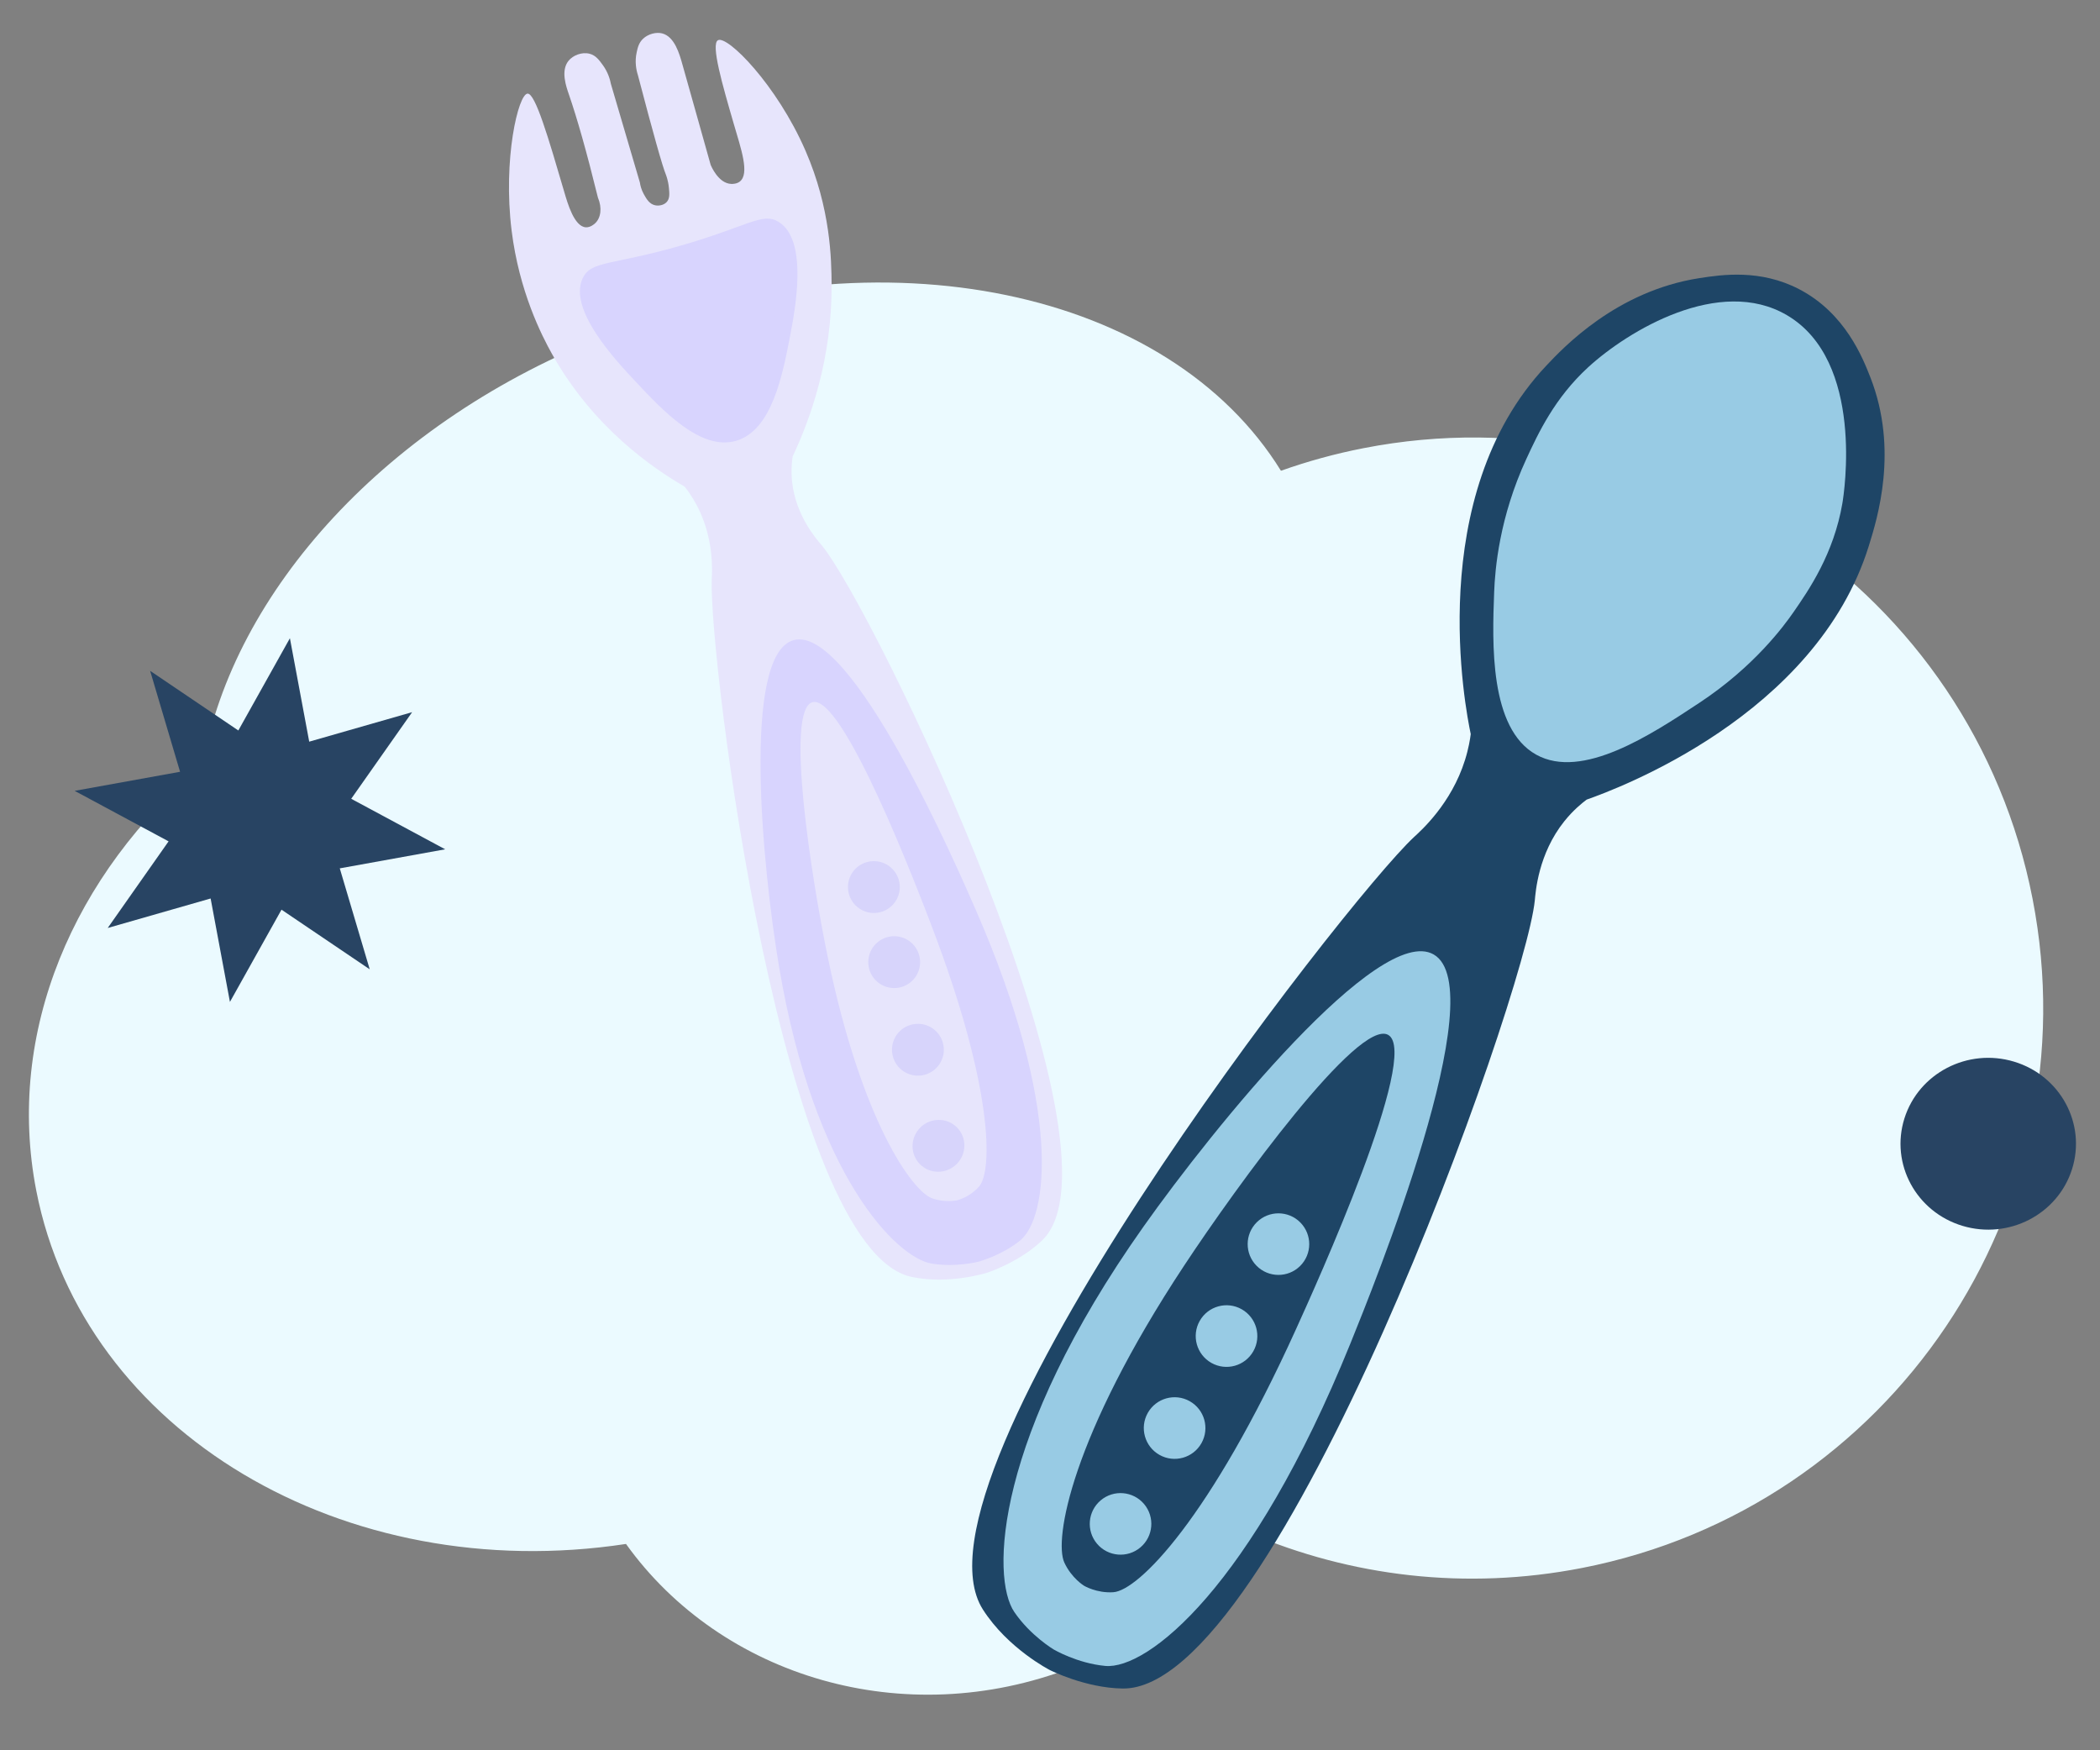 <svg width="162" height="135" viewBox="0 0 162 135" fill="none" xmlns="http://www.w3.org/2000/svg">
<rect x="0" y="0" width="162" height="135" fill="#808080" stroke="none"/>
<path fill-rule="evenodd" clip-rule="evenodd" d="M105.184 34.568C102.988 34.996 100.862 35.582 98.816 36.31C90.218 22.392 68.212 17.608 46.983 25.8C29.823 32.422 17.979 45.666 15.641 58.996C5.69 67.391 0.411 79.6 2.8 91.842C6.442 110.503 26.563 122.388 48.291 119.086C55.647 129.344 69.751 133.615 82.674 128.629C88.374 126.429 93.035 122.74 96.342 118.228C104.171 121.577 113.053 122.693 122.041 120.938C145.891 116.281 161.452 93.171 156.797 69.321C152.142 45.47 129.035 29.911 105.184 34.568Z" fill="#EBFAFF"/>
<g clip-path="url(#clip0_2001_7910)">
<path d="M52.823 37.539C50.324 36.093 45.772 32.974 42.595 27.322C41.778 25.867 40.048 22.462 39.468 17.788C38.783 12.265 39.982 7.234 40.703 7.221C41.302 7.209 42.306 10.632 43.532 14.815C43.785 15.68 44.297 17.472 45.187 17.532C45.542 17.555 45.846 17.281 45.895 17.236C46.36 16.815 46.459 16.03 46.126 15.243C45.242 11.653 44.528 9.151 43.888 7.29C43.674 6.668 43.243 5.459 43.852 4.697C44.194 4.267 44.887 3.992 45.48 4.145C45.949 4.264 46.211 4.619 46.486 4.996C46.907 5.567 47.062 6.138 47.128 6.48C47.871 9.011 48.617 11.541 49.361 14.072C49.392 14.284 49.466 14.617 49.665 14.976C49.862 15.33 50.091 15.745 50.55 15.836C50.832 15.892 51.198 15.827 51.422 15.592C51.68 15.323 51.646 14.94 51.598 14.458C51.541 13.894 51.376 13.493 51.374 13.483C51.1 12.815 50.418 10.405 49.211 5.8C49.077 5.382 48.958 4.755 49.114 4.043C49.192 3.682 49.276 3.302 49.609 2.988C50.015 2.606 50.634 2.462 51.078 2.575C52.042 2.82 52.418 4.169 52.633 4.935C53.265 7.19 53.995 9.751 54.82 12.708C54.847 12.776 55.412 14.165 56.425 14.186C56.519 14.189 56.835 14.187 57.066 14.007C57.85 13.398 57.168 11.489 56.593 9.512C55.733 6.551 54.824 3.421 55.383 3.104C56.102 2.697 59.921 6.527 62.136 11.62C64.08 16.083 64.141 20.018 64.152 21.948C64.182 27.661 62.532 32.275 61.148 35.205C61.095 35.562 61.01 36.283 61.106 37.17C61.392 39.809 63.02 41.62 63.366 42.03C67.364 46.799 87.608 88.77 80.388 95.678C78.631 97.357 76.19 98.153 76.19 98.153C76.19 98.153 73.286 99.1 70.342 98.493C60.347 96.428 54.668 50.635 54.908 44.691C54.933 44.093 55.112 41.525 53.737 38.947C53.374 38.267 53.003 37.771 52.821 37.542L52.823 37.539Z" fill="#E7E5FC"/>
<path d="M60.865 11.198C62.381 14.485 62.815 17.246 62.917 17.942C63.516 22.055 62.876 25.292 62.667 26.22C61.86 29.83 60.712 34.952 57.357 35.917C53.928 36.902 50.103 32.995 47.837 30.668C45.331 28.094 44.138 25.399 43.192 23.333C41.678 20.022 41.238 17.561 41.108 16.741C40.7 14.175 40.676 11.202 41.049 11.143C41.15 11.126 41.282 11.33 41.8 12.732C43.164 16.422 43.242 17.667 44.479 18.747C44.721 18.958 45.744 19.849 46.523 19.543C47.254 19.255 47.39 18.07 47.459 17.481C47.586 16.382 47.409 15.487 46.848 13.694C46.457 12.443 45.788 10.082 45.292 8.441C45.073 7.71 44.762 6.683 45.272 6.215C45.47 6.032 45.781 5.945 46.046 5.997C46.714 6.132 46.991 7.147 47.153 7.775C47.773 10.167 48.635 12.497 49.233 14.895C49.413 15.621 49.673 16.6 50.543 17.119C50.696 17.212 51.325 17.587 51.978 17.363C52.68 17.124 52.931 16.351 52.999 16.141C53.309 15.192 52.93 14.318 52.73 13.84C52.512 13.315 51.921 11.132 50.739 6.768C50.562 6.111 50.313 5.142 50.827 4.657C51.052 4.443 51.427 4.321 51.74 4.402C52.33 4.552 52.501 5.353 52.837 6.685C53.722 10.187 53.724 9.318 54.208 11.556C54.28 11.893 54.437 12.634 54.842 13.539C55.076 14.06 55.278 14.504 55.697 14.956C55.836 15.107 56.941 16.306 57.816 16.018C58.488 15.797 58.703 14.804 58.794 14.376C59.176 12.609 58.357 11.645 57.69 8.565C57.407 7.26 57.166 6.157 57.435 6.045C57.896 5.851 59.697 8.681 60.859 11.205L60.865 11.198Z" fill="#E7E5FC"/>
<path d="M75.329 70.305C81.974 85.575 80.862 93.947 78.677 95.696C77.226 96.857 75.48 97.314 75.48 97.314C75.48 97.314 73.745 97.769 71.871 97.461C69.153 97.016 62.819 90.686 60.101 74.578C58.826 67.025 57.193 50.486 61.22 49.375C65.684 48.143 73.8 66.792 75.329 70.305Z" fill="#D8D4FE"/>
<path d="M73.742 71.376C79.425 85.201 78.859 92.615 77.228 94.095C76.147 95.078 74.811 95.424 74.811 95.424C74.811 95.424 73.484 95.767 72.02 95.428C69.902 94.936 64.776 89.079 62.101 74.645C60.848 67.876 59.001 53.099 62.078 52.251C65.492 51.311 72.432 68.198 73.739 71.376L73.742 71.376Z" fill="#D8D4FE"/>
<path d="M71.892 71.484C76.616 83.866 76.594 90.319 75.52 91.529C74.805 92.333 73.88 92.567 73.88 92.567C73.88 92.567 72.96 92.799 71.911 92.428C70.389 91.891 66.469 86.506 63.84 73.745C62.607 67.763 60.545 54.743 62.676 54.161C65.04 53.513 70.807 68.637 71.892 71.484Z" fill="#E7E5FC"/>
<path d="M60.074 17.12C62.364 18.543 61.343 23.863 60.95 25.911C60.374 28.912 59.546 33.215 56.769 34.004C54.044 34.779 51.141 31.683 48.981 29.378C47.473 27.768 43.794 23.844 44.96 21.441C45.614 20.093 47.182 20.48 52.533 18.94C57.733 17.445 58.822 16.342 60.073 17.118L60.074 17.12Z" fill="#D8D4FE"/>
<path d="M58.782 19.393C60.526 20.452 59.727 24.454 59.418 25.993C58.966 28.247 58.322 31.485 56.197 32.087C54.113 32.678 51.907 30.363 50.265 28.641C49.119 27.437 46.325 24.504 47.226 22.695C47.73 21.681 48.927 21.964 53.017 20.79C56.994 19.648 57.828 18.815 58.78 19.394L58.782 19.393Z" fill="#D8D4FE"/>
<path d="M72.403 86.378C71.298 86.388 70.4 87.292 70.396 88.397C70.392 89.501 71.284 90.388 72.388 90.378C73.493 90.367 74.391 89.463 74.395 88.358C74.399 87.254 73.507 86.367 72.403 86.378Z" fill="#D7D4FB"/>
<path d="M72.735 80.426C73.034 81.49 72.415 82.594 71.351 82.893C70.288 83.191 69.183 82.572 68.885 81.508C68.586 80.445 69.205 79.341 70.269 79.042C71.332 78.743 72.437 79.362 72.735 80.426Z" fill="#D7D4FB"/>
<path d="M70.906 73.669C71.205 74.733 70.586 75.837 69.522 76.136C68.459 76.434 67.354 75.815 67.055 74.752C66.757 73.688 67.376 72.584 68.44 72.285C69.503 71.987 70.608 72.606 70.906 73.669Z" fill="#D7D4FB"/>
<path d="M69.338 67.878C69.637 68.941 69.018 70.046 67.954 70.344C66.891 70.643 65.786 70.024 65.488 68.96C65.189 67.897 65.808 66.792 66.872 66.494C67.935 66.195 69.04 66.814 69.338 67.878Z" fill="#D7D4FB"/>
</g>
<g clip-path="url(#clip1_2001_7910)">
<path d="M113.458 56.625C113.058 54.741 109.815 38.277 119.259 28.232C120.61 26.795 124.692 22.455 131.074 21.456C132.871 21.175 135.802 20.756 138.781 22.3C142.346 24.146 143.703 27.619 144.289 29.114C146.47 34.694 144.832 39.962 144.167 42.102C140.091 55.207 124.688 60.867 122.399 61.675C122.051 61.935 121.362 62.489 120.682 63.337C118.658 65.859 118.462 68.805 118.399 69.452C117.643 76.964 98.541 130.396 86.611 130.236C83.702 130.196 80.984 128.81 80.984 128.81C80.984 128.81 77.755 127.164 75.823 124.142C69.269 113.877 103.777 69.504 109.07 64.573C109.603 64.078 111.952 62.011 113.015 58.618C113.296 57.723 113.412 56.979 113.456 56.628L113.458 56.625Z" fill="#1E4566"/>
<path d="M142.129 38.807C141.461 42.725 139.532 45.516 138.364 47.203C137.645 48.24 135.344 51.402 131.095 54.208C127.357 56.677 122.054 60.178 118.508 58.208C114.884 56.194 115.116 49.585 115.264 45.66C115.33 43.908 115.658 39.91 117.757 35.376C118.663 33.422 119.925 30.7 122.521 28.322C125.602 25.501 132.649 21.262 137.844 24.307C143.866 27.833 142.246 38.117 142.128 38.81L142.129 38.807Z" fill="#98CBE4"/>
<path d="M139.818 38.794C139.27 41.995 137.695 44.272 136.742 45.654C136.155 46.499 134.276 49.083 130.806 51.376C127.753 53.392 123.42 56.251 120.524 54.642C117.565 52.997 117.752 47.6 117.876 44.394C117.931 42.963 118.198 39.698 119.914 35.994C120.654 34.395 121.683 32.172 123.804 30.232C126.319 27.927 132.075 24.465 136.321 26.952C141.238 29.833 139.916 38.234 139.82 38.795L139.818 38.794Z" fill="#98CBE4"/>
<path d="M137.384 39.225C136.953 41.747 135.712 43.543 134.959 44.627C134.496 45.294 133.015 47.329 130.281 49.134C127.876 50.724 124.464 52.977 122.182 51.709C119.851 50.412 120.001 46.16 120.095 43.634C120.137 42.505 120.348 39.935 121.7 37.014C122.283 35.754 123.095 34.006 124.765 32.475C126.747 30.659 131.281 27.933 134.624 29.891C138.498 32.16 137.457 38.781 137.381 39.223L137.384 39.225Z" fill="#98CBE4"/>
<path d="M104.179 103.611C96.547 122.445 88.516 128.798 85.259 128.493C83.096 128.291 81.294 127.23 81.294 127.23C81.294 127.23 79.503 126.175 78.25 124.341C76.429 121.682 76.697 110.883 88.219 94.601C93.621 86.966 106.387 71.216 110.592 73.615C115.253 76.274 105.934 99.277 104.179 103.611Z" fill="#98CBE4"/>
<path d="M102.186 103.211C95.001 120.112 88.136 126.094 85.499 125.996C83.75 125.931 82.337 125.094 82.337 125.094C82.337 125.094 80.935 124.263 80.007 122.72C78.665 120.485 79.441 111.008 89.66 96.141C94.453 89.17 105.657 74.71 108.954 76.593C112.611 78.683 103.835 99.324 102.183 103.21L102.186 103.211Z" fill="#98CBE4"/>
<path d="M99.98 102.515C93.342 117.155 87.813 122.679 85.884 122.809C84.601 122.894 83.63 122.312 83.63 122.312C83.63 122.312 82.665 121.73 82.107 120.523C81.296 118.772 82.628 110.825 91.336 97.634C95.417 91.45 104.818 78.518 107.092 79.824C109.616 81.271 101.507 99.15 99.98 102.515Z" fill="#1E4566"/>
<path d="M88.258 116.007C87.412 115.004 85.914 114.877 84.912 115.722C83.909 116.567 83.781 118.065 84.626 119.068C85.472 120.071 86.97 120.199 87.973 119.353C88.975 118.508 89.103 117.01 88.258 116.007Z" fill="#98CBE4"/>
<path d="M92.682 111.315C92.037 112.457 90.587 112.861 89.445 112.216C88.302 111.57 87.898 110.121 88.543 108.978C89.189 107.835 90.638 107.431 91.781 108.077C92.924 108.723 93.328 110.172 92.682 111.315Z" fill="#98CBE4"/>
<path d="M96.687 104.22C96.041 105.363 94.592 105.767 93.449 105.121C92.306 104.475 91.903 103.026 92.548 101.883C93.194 100.74 94.643 100.337 95.786 100.982C96.929 101.628 97.333 103.077 96.687 104.22Z" fill="#98CBE4"/>
<path d="M100.313 94.292C99.392 93.358 97.888 93.349 96.955 94.27C96.022 95.191 96.012 96.695 96.933 97.628C97.855 98.562 99.358 98.571 100.292 97.65C101.225 96.729 101.235 95.225 100.313 94.292Z" fill="#98CBE4"/>
</g>
<path d="M23.854 57.205L22.364 49.227L18.386 56.342L11.581 51.741L13.891 59.528L5.759 60.998L13.005 64.894L8.309 71.576L16.248 69.301L17.738 77.278L21.716 70.164L28.521 74.764L26.211 66.977L34.343 65.507L27.094 61.611L31.793 54.93L23.854 57.205Z" fill="#284463"/>
<path d="M151.389 94.55C154.961 95.626 158.748 93.663 159.847 90.166C160.945 86.668 158.94 82.961 155.368 81.885C151.796 80.809 148.01 82.772 146.911 86.269C145.812 89.767 147.817 93.474 151.389 94.55Z" fill="#284463"/>
<defs>
<clipPath id="clip0_2001_7910">
<rect width="99" height="24" fill="white" transform="translate(62 102) rotate(-105.148)"/>
</clipPath>
<clipPath id="clip1_2001_7910">
<rect width="121.154" height="29.614" fill="white" transform="translate(65.647 119.962) rotate(-60)"/>
</clipPath>
</defs>
</svg>
